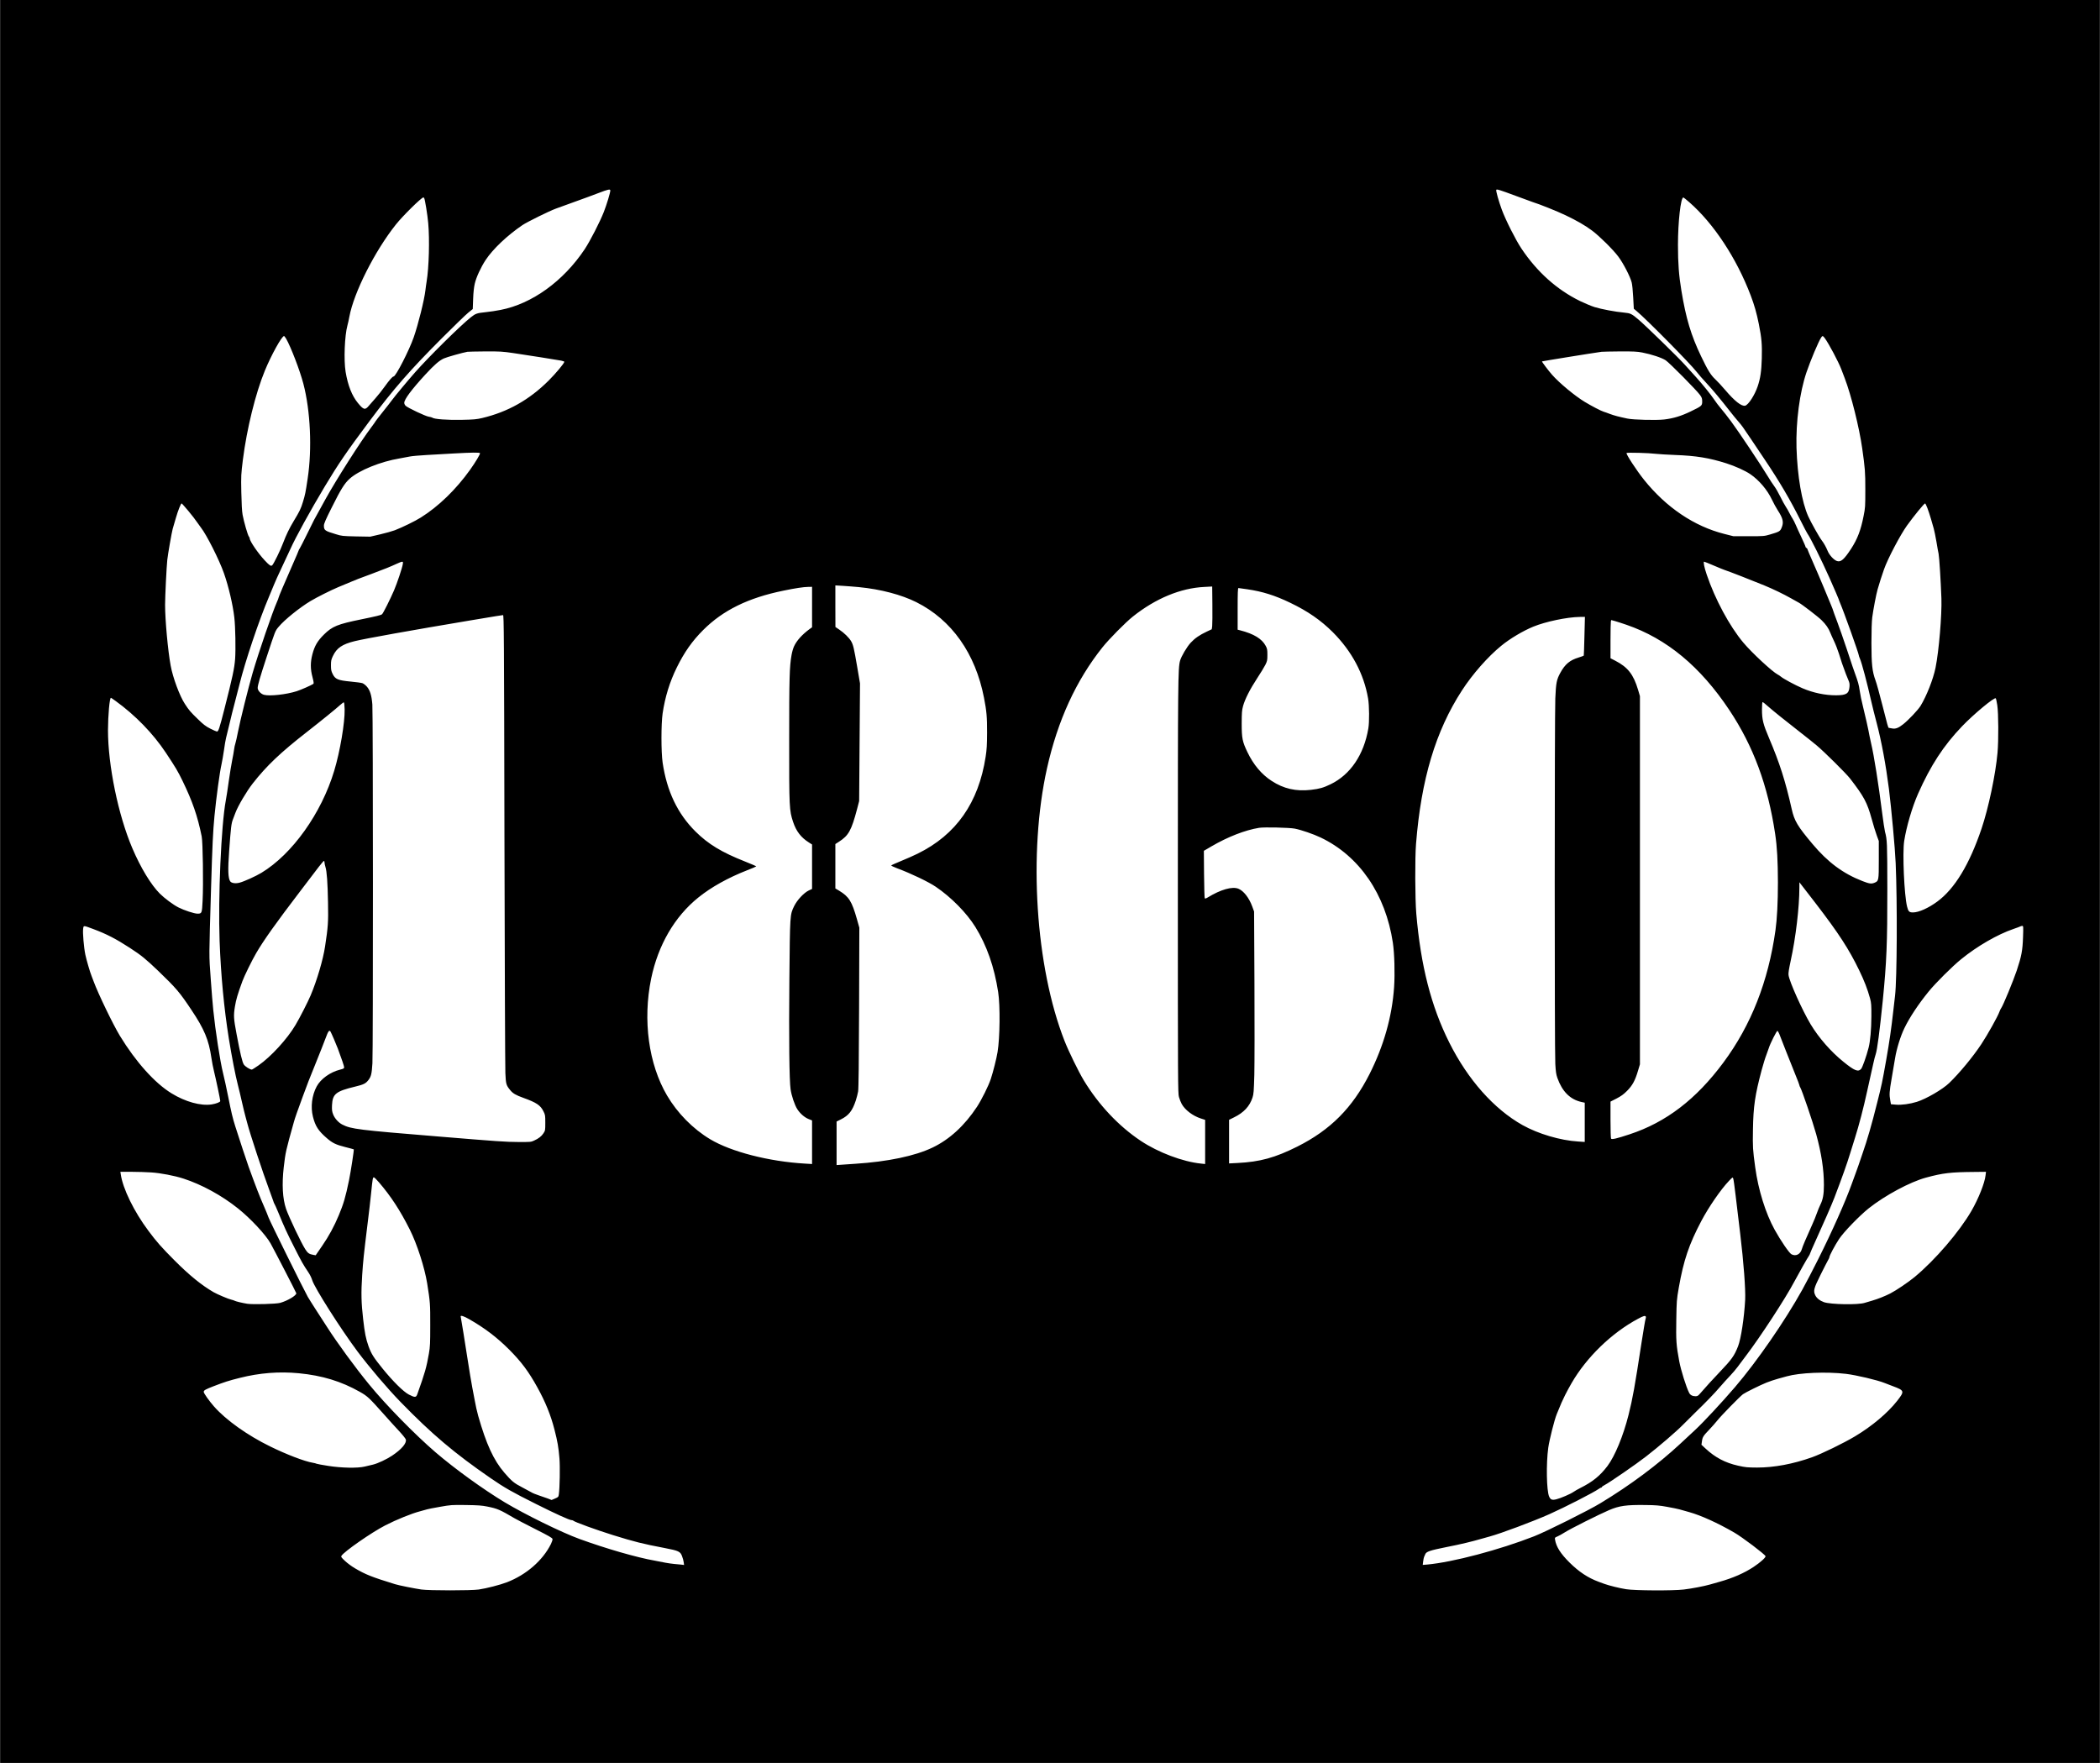 <?xml version="1.0" encoding="UTF-8" standalone="yes"?>
<svg version="1.0" xmlns="http://www.w3.org/2000/svg" width="2568pt" height="2156pt" viewBox="0 0 3424 2875" preserveAspectRatio="xMidYMid meet">
  <g transform="translate(0,2875) scale(0.1,-0.1)" fill="#000000" stroke="none">
    <path d="M0 14375 l0 -14375 17120 0 17120 0 0 14375 0 14375 -17120 0 -17120
0 0 -14375z m9950 11267 c0 -34 -58 -226 -105 -347 -63 -162 -224 -475 -313
-610 -347 -520 -859 -890 -1370 -989 -70 -14 -176 -30 -237 -36 -152 -16 -170
-22 -250 -85 -172 -137 -688 -647 -911 -900 -118 -134 -328 -386 -374 -450
-24 -33 -95 -124 -157 -201 -62 -78 -113 -144 -113 -147 0 -3 -28 -43 -63 -89
-179 -237 -580 -867 -754 -1183 -33 -60 -86 -156 -117 -213 -31 -56 -61 -110
-66 -120 -5 -9 -57 -114 -115 -232 -58 -118 -112 -224 -120 -235 -8 -10 -15
-23 -15 -27 0 -5 -42 -104 -94 -221 -142 -323 -236 -543 -236 -556 0 -6 -12
-36 -26 -68 -71 -159 -298 -820 -398 -1163 -67 -231 -201 -768 -236 -948 -16
-86 -37 -175 -44 -197 -8 -22 -17 -66 -21 -98 -4 -32 -17 -111 -31 -175 -13
-64 -38 -216 -55 -337 -16 -121 -39 -265 -49 -320 -75 -398 -127 -1579 -101
-2290 21 -563 72 -1100 151 -1595 48 -295 108 -605 145 -745 18 -71 50 -202
69 -290 20 -88 45 -191 56 -230 10 -38 24 -90 31 -115 40 -158 260 -824 349
-1060 34 -91 67 -183 74 -205 6 -22 14 -42 18 -45 4 -3 34 -71 67 -150 93
-228 134 -318 262 -570 116 -229 138 -269 226 -400 24 -35 52 -92 62 -127 37
-123 468 -801 739 -1163 199 -265 490 -606 703 -825 509 -523 877 -834 1469
-1242 222 -153 349 -226 740 -421 323 -162 544 -262 577 -262 11 0 23 -4 29
-9 21 -22 380 -152 646 -235 358 -111 482 -142 843 -211 230 -44 257 -57 285
-133 12 -30 24 -75 27 -99 l6 -45 -44 6 c-24 3 -78 8 -119 11 -41 4 -104 13
-140 20 -36 8 -114 23 -175 34 -296 52 -791 195 -1226 353 -292 106 -888 399
-1222 599 -349 210 -812 545 -1127 815 -336 289 -806 768 -1085 1109 -221 269
-519 676 -685 936 -51 79 -136 212 -190 294 -53 83 -109 171 -123 196 -67 119
-618 1232 -640 1294 -14 39 -44 113 -67 165 -78 176 -141 341 -257 660 -31 86
-160 476 -218 660 -44 139 -64 224 -115 480 -28 140 -66 316 -85 390 -47 187
-125 691 -159 1025 -9 83 -28 314 -42 515 -29 406 -29 306 6 1490 21 699 31
905 55 1160 30 308 86 720 115 845 10 44 28 148 40 230 11 83 27 173 34 200 8
28 33 131 56 230 23 99 63 261 90 360 26 99 59 225 72 280 93 377 320 1052
483 1435 29 69 67 159 83 200 16 41 71 163 122 270 51 107 115 244 142 304 86
193 326 628 561 1021 225 375 360 572 732 1070 392 524 663 834 1185 1356 195
195 387 381 426 412 l71 57 6 162 c4 110 13 192 27 253 23 101 98 265 177 385
119 180 352 400 600 569 80 53 432 227 543 268 47 17 191 69 320 116 129 46
300 109 380 140 159 61 190 67 190 39z m14762 -85 c139 -52 264 -98 278 -102
103 -31 403 -151 536 -215 192 -92 318 -165 434 -251 120 -90 339 -306 426
-422 82 -109 193 -323 219 -422 9 -34 20 -142 25 -245 l10 -185 42 -35 c159
-131 877 -858 983 -995 33 -43 103 -123 156 -179 93 -98 239 -274 389 -466 41
-52 101 -127 135 -165 64 -75 64 -75 212 -295 53 -80 151 -226 218 -325 244
-363 414 -653 585 -995 51 -102 100 -196 110 -210 53 -75 228 -428 360 -723
82 -186 150 -342 150 -347 0 -4 10 -30 21 -57 60 -137 309 -834 309 -865 0 -6
6 -24 14 -41 35 -80 119 -399 191 -717 14 -63 52 -216 85 -340 79 -299 150
-683 200 -1075 41 -333 100 -969 110 -1210 28 -643 22 -1894 -10 -2162 -5 -43
-19 -160 -30 -260 -29 -262 -63 -501 -115 -793 -67 -375 -70 -390 -147 -695
-89 -357 -161 -604 -238 -825 -34 -96 -65 -188 -70 -205 -5 -16 -25 -73 -45
-125 -19 -52 -49 -131 -64 -175 -101 -282 -319 -772 -545 -1222 -86 -172 -202
-395 -258 -495 -286 -515 -743 -1175 -1097 -1588 -216 -252 -513 -571 -647
-696 -71 -66 -181 -169 -244 -227 -368 -342 -820 -679 -1305 -972 -194 -118
-886 -463 -1080 -539 -567 -222 -1327 -423 -1744 -461 l-73 -6 7 57 c4 31 10
64 15 73 4 9 13 28 19 44 17 43 76 63 346 117 234 46 406 87 585 139 41 12 98
28 125 35 177 48 699 243 967 362 262 117 720 352 810 415 14 11 31 19 37 19
6 0 11 4 11 10 0 5 19 19 43 31 80 41 513 339 676 466 214 166 493 406 606
521 50 51 137 138 195 194 174 168 318 317 408 423 47 55 121 136 163 180 42
44 96 108 120 141 24 34 85 115 135 180 229 300 647 939 789 1209 70 132 224
404 241 425 6 8 15 26 19 40 4 14 43 104 87 200 135 296 264 592 308 706 126
330 208 560 256 719 13 44 49 157 78 250 68 213 142 498 201 770 25 116 52
237 60 270 8 33 26 112 39 175 14 63 31 134 40 156 25 72 65 376 116 879 62
624 75 929 74 1820 -1 758 -3 799 -38 930 -8 33 -29 170 -46 305 -60 478 -133
936 -180 1135 -10 44 -22 98 -26 120 -14 86 -77 367 -110 495 -19 74 -42 184
-50 243 -14 100 -27 147 -82 297 -27 74 -27 76 -131 389 -50 150 -120 351
-156 446 -36 95 -65 175 -65 179 0 4 -15 44 -34 89 -19 45 -73 174 -119 287
-47 113 -126 298 -176 411 -50 113 -91 210 -91 216 0 6 -7 13 -15 17 -8 3 -15
11 -15 18 0 8 -30 76 -66 153 -37 77 -79 171 -95 208 -16 38 -38 81 -49 97
-11 16 -34 57 -52 92 -17 35 -45 83 -62 108 -17 25 -56 97 -87 160 -31 63 -75
140 -98 170 -23 30 -72 105 -108 165 -104 173 -480 736 -595 890 -57 77 -132
173 -167 213 -34 40 -84 105 -110 145 -55 82 -193 253 -302 373 -41 45 -123
137 -184 203 -106 118 -633 631 -745 726 -116 99 -134 107 -239 117 -140 12
-372 56 -481 90 -52 16 -158 61 -236 98 -378 185 -702 475 -957 857 -93 139
-258 466 -320 635 -51 138 -98 308 -90 322 9 14 52 0 315 -97z m-17797 -37
c13 -22 54 -272 66 -410 24 -269 12 -721 -26 -950 -7 -47 -17 -112 -20 -145
-18 -156 -117 -555 -191 -767 -75 -214 -292 -638 -328 -638 -18 0 -65 -53
-149 -170 -41 -58 -108 -141 -147 -185 -40 -44 -88 -99 -107 -122 -61 -74 -86
-68 -178 44 -98 119 -164 287 -201 508 -32 192 -16 595 30 760 8 28 22 90 31
140 72 392 414 1071 759 1504 110 139 417 441 447 441 4 0 11 -5 14 -10z
m20630 -68 c397 -347 770 -912 1001 -1520 60 -158 97 -288 133 -468 46 -232
54 -333 48 -559 -6 -209 -23 -325 -67 -455 -48 -143 -151 -302 -204 -316 -59
-14 -172 75 -324 254 -55 65 -130 146 -165 178 -73 68 -122 148 -230 374 -164
342 -247 619 -321 1070 -41 246 -56 446 -56 744 0 377 45 776 88 776 4 0 48
-35 97 -78z m-22882 -2224 c77 -133 225 -518 282 -736 115 -438 144 -1061 70
-1547 -34 -228 -41 -263 -77 -380 -32 -108 -56 -157 -149 -310 -73 -121 -124
-227 -174 -359 -42 -115 -156 -346 -178 -365 -22 -18 -42 -5 -121 79 -109 116
-246 316 -246 360 0 7 -6 21 -13 29 -19 22 -83 246 -103 356 -11 61 -17 180
-21 370 -5 271 -4 288 26 530 64 503 205 1078 357 1448 104 254 277 567 314
567 4 0 19 -19 33 -42z m25089 10 c62 -81 227 -391 272 -511 13 -34 38 -100
56 -147 105 -274 237 -806 284 -1140 47 -332 51 -383 51 -675 0 -277 -1 -296
-28 -430 -46 -234 -100 -374 -204 -535 -114 -174 -166 -220 -229 -200 -52 17
-125 96 -153 165 -26 64 -63 129 -97 173 -38 48 -176 294 -220 392 -104 232
-177 656 -191 1115 -12 425 51 905 163 1234 67 196 195 501 240 568 19 30 27
29 56 -9z m-21377 -247 c237 -35 698 -108 773 -122 28 -6 52 -14 52 -19 0 -24
-138 -189 -254 -305 -316 -315 -665 -512 -1084 -612 -94 -22 -136 -26 -337
-30 -230 -5 -449 11 -478 36 -7 5 -33 12 -60 16 -52 8 -338 143 -374 177 -13
12 -23 33 -23 48 0 58 120 218 347 465 142 154 222 224 298 259 43 21 311 96
385 109 14 2 144 5 290 6 245 1 280 -1 465 -28z m18403 10 c150 -29 319 -85
382 -127 63 -42 507 -491 560 -566 30 -42 35 -58 35 -105 0 -70 -6 -75 -190
-164 -156 -75 -279 -112 -429 -130 -128 -15 -503 -6 -601 15 -151 32 -210 48
-284 75 -42 16 -87 33 -101 36 -42 12 -199 94 -310 161 -159 96 -410 304 -530
439 -62 70 -172 216 -167 221 4 4 820 136 972 157 17 2 150 5 297 6 226 1 282
-2 366 -18z m-18953 -1641 c8 -12 -72 -146 -162 -272 -229 -321 -515 -598
-803 -778 -95 -60 -303 -161 -425 -208 -44 -16 -152 -47 -240 -67 l-160 -37
-230 4 c-221 5 -234 6 -330 36 -181 54 -195 64 -195 141 0 31 28 96 130 299
147 295 205 388 290 465 151 136 505 280 815 331 55 9 129 23 165 31 36 7 162
19 280 25 118 7 316 18 440 25 292 16 417 18 425 5z m19174 -11 c42 -5 184
-14 316 -19 340 -12 557 -48 834 -136 144 -46 304 -118 391 -177 143 -98 276
-254 352 -415 27 -56 69 -134 94 -172 89 -137 102 -199 63 -289 -23 -56 -39
-64 -189 -108 -92 -27 -102 -28 -345 -28 l-250 0 -147 37 c-493 124 -949 432
-1311 883 -122 152 -301 426 -285 437 16 11 369 1 477 -13z m-23930 -931 c56
-67 118 -147 138 -178 20 -30 51 -73 69 -96 89 -112 297 -523 374 -743 76
-216 146 -517 169 -721 18 -154 24 -522 13 -676 -12 -157 -43 -299 -174 -814
-82 -323 -98 -370 -123 -370 -7 0 -56 21 -107 47 -78 40 -112 66 -208 160
-115 111 -140 140 -207 243 -85 129 -197 431 -232 625 -45 242 -91 747 -91
990 0 137 24 627 36 735 10 93 73 452 88 505 8 28 31 106 51 175 37 128 82
240 95 240 4 0 53 -55 109 -122z m28359 45 c16 -43 42 -121 57 -173 15 -52 36
-124 46 -160 10 -36 30 -132 44 -215 13 -82 29 -170 35 -195 11 -50 36 -447
46 -730 9 -270 -41 -859 -96 -1131 -38 -187 -147 -462 -245 -622 -43 -68 -193
-227 -281 -297 -79 -63 -126 -81 -185 -69 -24 4 -47 8 -51 9 -10 0 -19 33
-107 380 -44 173 -93 351 -110 395 -53 146 -66 262 -66 610 0 199 5 348 13
415 16 124 65 382 88 460 29 100 71 234 104 325 60 172 265 561 373 712 116
161 281 363 297 363 5 0 22 -35 38 -77z m-24862 -915 c-10 -62 -92 -308 -143
-427 -58 -135 -177 -374 -195 -388 -17 -15 -92 -33 -336 -83 -388 -79 -476
-114 -612 -249 -105 -104 -151 -183 -187 -318 -35 -133 -35 -243 1 -377 20
-78 23 -102 13 -109 -33 -23 -201 -97 -273 -120 -172 -54 -438 -83 -531 -58
-52 14 -103 69 -103 112 0 43 37 172 146 504 143 434 138 424 197 494 94 113
338 310 517 418 103 62 343 182 454 228 45 18 142 59 216 90 74 31 153 62 175
69 39 13 219 82 400 152 50 20 122 51 160 69 39 18 78 34 89 34 16 1 18 -4 12
-41z m21380 -22 c82 -35 160 -67 174 -71 46 -13 479 -182 650 -253 143 -59
315 -142 431 -208 57 -32 115 -65 129 -72 46 -23 316 -230 372 -286 69 -67
115 -134 140 -200 11 -28 39 -91 63 -141 24 -49 60 -142 80 -205 20 -63 43
-135 51 -160 49 -138 84 -231 104 -274 18 -40 21 -61 17 -109 -10 -109 -52
-135 -217 -136 -177 -1 -373 39 -550 115 -119 51 -312 155 -350 188 -14 12
-38 28 -54 36 -86 44 -420 353 -560 520 -225 268 -462 709 -597 1109 -41 120
-59 211 -42 211 6 0 77 -29 159 -64z m-13940 -351 c352 -34 692 -124 934 -245
577 -289 964 -837 1104 -1560 42 -216 51 -313 50 -570 -1 -199 -5 -272 -23
-389 -115 -752 -481 -1274 -1110 -1583 -58 -29 -178 -82 -266 -118 -89 -36
-162 -69 -164 -74 -1 -5 42 -26 96 -46 228 -85 507 -219 628 -300 252 -170
505 -427 648 -657 186 -301 309 -652 372 -1063 34 -221 29 -739 -10 -977 -17
-104 -71 -320 -110 -438 -36 -111 -151 -341 -225 -454 -202 -307 -449 -534
-726 -666 -286 -137 -729 -230 -1259 -264 -88 -6 -193 -13 -232 -16 l-73 -5 0
355 0 355 71 35 c129 65 187 140 243 310 14 44 31 109 37 145 8 45 13 463 16
1368 l4 1303 -40 142 c-82 288 -129 364 -289 461 l-62 37 0 362 0 362 59 38
c157 101 202 182 295 532 l34 131 7 959 7 960 -46 270 c-53 310 -65 359 -99
418 -33 57 -115 137 -193 189 l-63 43 -1 339 0 339 118 -7 c64 -4 185 -13 268
-21z m5759 -634 l-7 -53 -81 -38 c-119 -56 -194 -108 -262 -181 -63 -68 -155
-224 -174 -294 -34 -127 -36 -311 -36 -3705 0 -3214 1 -3348 18 -3410 10 -36
30 -86 44 -112 54 -99 180 -195 312 -238 l71 -23 0 -360 0 -360 -67 7 c-297
30 -698 181 -983 371 -359 239 -685 585 -928 985 -86 142 -248 474 -315 645
-474 1209 -593 3065 -286 4444 174 780 475 1436 906 1976 106 133 376 406 493
499 371 296 778 465 1165 484 l130 7 3 -295 c2 -162 0 -319 -3 -349z m-6525
309 l0 -330 -38 -27 c-124 -91 -214 -191 -256 -284 -14 -30 -32 -92 -40 -139
-34 -186 -39 -379 -39 -1390 -1 -1103 2 -1148 64 -1334 51 -153 128 -253 257
-335 l52 -33 0 -362 0 -363 -52 -24 c-81 -38 -191 -156 -240 -256 -69 -144
-68 -126 -78 -1203 -9 -960 -1 -1645 20 -1785 15 -104 67 -258 109 -323 48
-74 117 -134 186 -162 l55 -22 0 -356 0 -355 -117 7 c-586 34 -1204 193 -1544
397 -282 169 -534 425 -704 714 -300 510 -398 1227 -259 1905 113 547 382
1011 769 1323 209 169 484 322 792 443 84 32 153 62 153 65 0 4 -82 39 -182
79 -380 150 -600 283 -808 489 -293 291 -468 657 -537 1126 -25 170 -25 629 0
800 40 269 115 514 232 751 122 248 251 431 429 609 324 324 736 526 1311 643
194 40 325 60 403 61 l62 1 0 -330z m7097 290 c247 -36 448 -99 698 -219 288
-138 500 -285 696 -480 311 -312 507 -679 576 -1081 20 -117 22 -385 4 -490
-73 -429 -292 -753 -616 -910 -115 -56 -181 -75 -320 -91 -244 -28 -445 18
-641 146 -165 107 -297 265 -395 470 -82 171 -93 226 -93 465 1 179 3 215 22
285 31 113 113 275 231 455 56 85 116 184 134 220 29 59 32 73 32 160 0 84 -3
101 -27 146 -61 116 -194 197 -415 254 l-43 11 0 339 c0 265 3 340 13 340 6 0
72 -9 144 -20z m-12113 -4072 c4 -2009 11 -3727 15 -3818 8 -180 13 -197 78
-277 43 -54 92 -83 218 -128 211 -76 276 -120 324 -217 30 -59 31 -66 31 -188
0 -124 -1 -127 -30 -172 -33 -50 -78 -85 -155 -120 -47 -22 -61 -23 -255 -22
-208 1 -323 9 -1305 90 -1301 106 -1422 121 -1564 194 -64 32 -126 102 -151
168 -18 47 -21 72 -18 147 9 185 61 228 376 304 142 34 174 51 219 109 43 57
53 98 64 271 12 200 11 5703 -1 5852 -12 149 -38 233 -90 292 -22 25 -55 50
-73 56 -17 6 -104 18 -192 26 -207 20 -250 38 -292 123 -24 49 -28 69 -28 142
0 75 4 93 32 152 62 131 152 192 355 242 165 41 941 180 1873 336 454 76 511
85 546 89 14 1 17 -318 23 -3651z m17611 3310 c-4 -172 -9 -316 -11 -320 -3
-4 -42 -18 -87 -32 -141 -43 -218 -108 -295 -248 -61 -112 -71 -162 -82 -418
-12 -281 -13 -5743 0 -5960 7 -125 13 -169 33 -227 78 -222 208 -353 392 -394
l55 -12 0 -320 0 -320 -107 7 c-292 18 -650 124 -908 268 -466 262 -891 741
-1193 1344 -297 592 -466 1253 -539 2104 -20 242 -23 908 -4 1140 84 1053 319
1837 748 2499 174 269 424 552 642 730 140 115 353 242 521 311 202 83 551
156 759 159 l84 1 -8 -312z m685 183 c658 -227 1205 -681 1678 -1391 392 -589
629 -1230 747 -2020 32 -213 44 -440 45 -790 0 -328 -14 -596 -40 -782 -118
-837 -397 -1546 -849 -2156 -445 -600 -935 -975 -1531 -1171 -205 -68 -290
-88 -301 -70 -5 8 -9 147 -9 309 l0 295 98 50 c75 39 114 67 172 125 87 87
132 169 179 330 l31 103 0 3002 0 3002 -30 102 c-75 253 -168 371 -374 477
l-76 39 0 290 c0 160 3 300 6 312 l6 21 66 -18 c37 -11 119 -37 182 -59z
m-24636 -1243 c323 -234 610 -530 818 -843 163 -246 194 -298 273 -460 161
-332 245 -573 312 -905 19 -93 29 -770 15 -1049 -10 -206 -12 -211 -84 -211
-52 0 -217 54 -311 102 -86 44 -225 148 -302 224 -145 145 -313 422 -449 741
-230 539 -397 1352 -397 1926 1 244 26 527 48 527 3 0 37 -23 77 -52z m30683
-69 c20 -129 22 -570 4 -774 -31 -353 -147 -903 -261 -1240 -198 -585 -437
-978 -720 -1187 -145 -107 -303 -178 -398 -178 -61 0 -76 15 -96 95 -47 189
-77 877 -47 1070 36 232 131 556 226 770 204 460 415 785 719 1102 190 198
526 477 548 455 5 -5 17 -56 25 -113z m-26949 -68 c5 -213 -75 -687 -170
-1001 -209 -694 -684 -1360 -1187 -1664 -95 -57 -280 -141 -357 -161 -64 -17
-130 -8 -151 21 -36 49 -41 188 -18 499 28 386 35 446 62 515 13 36 31 83 40
105 42 113 184 353 282 478 227 290 453 504 886 842 237 185 474 378 540 438
28 25 55 45 60 43 6 -1 11 -51 13 -115z m23210 50 c82 -72 271 -225 542 -436
91 -71 206 -162 255 -204 128 -108 480 -457 542 -538 227 -294 278 -390 352
-658 27 -99 64 -220 83 -270 l33 -90 0 -305 c0 -342 -1 -347 -70 -376 -52 -21
-82 -17 -196 27 -317 123 -565 307 -815 605 -244 290 -296 377 -339 569 -103
459 -198 755 -370 1159 -96 225 -115 302 -115 464 0 81 4 122 11 122 6 0 45
-31 87 -69z m-7718 -1994 c105 -20 306 -89 425 -146 630 -301 1057 -924 1176
-1715 26 -174 35 -500 20 -726 -33 -478 -168 -955 -400 -1415 -280 -553 -639
-913 -1177 -1183 -363 -182 -610 -250 -976 -268 l-138 -7 0 356 0 355 83 41
c157 77 252 179 299 321 19 58 22 99 30 375 4 171 5 839 2 1485 l-6 1175 -30
82 c-50 138 -139 254 -224 289 -100 42 -290 -12 -501 -141 -32 -19 -44 -22
-50 -13 -4 7 -9 184 -11 393 l-3 380 123 72 c267 156 549 266 778 303 81 13
491 4 580 -13z m-15820 -553 c0 -14 7 -46 15 -72 23 -74 36 -253 42 -582 6
-321 1 -392 -48 -714 -32 -214 -131 -551 -235 -798 -44 -105 -178 -368 -248
-485 -135 -228 -399 -516 -603 -658 -54 -37 -102 -68 -108 -68 -31 0 -109 50
-131 83 -25 37 -59 180 -119 500 -47 249 -50 299 -26 445 19 116 43 197 122
414 29 81 159 346 225 458 121 208 323 492 713 1003 128 168 266 349 307 403
41 53 79 97 84 97 6 0 10 -12 10 -26z m24322 -674 c369 -481 535 -736 703
-1083 83 -171 135 -305 178 -461 19 -73 22 -103 21 -296 -1 -206 -18 -400 -45
-505 -36 -141 -101 -325 -123 -348 -49 -52 -107 -29 -286 116 -206 166 -401
389 -536 612 -137 229 -348 698 -361 805 -4 32 7 99 35 230 83 376 142 876
142 1198 l0 84 38 -49 c21 -26 126 -163 234 -303z m-28087 -413 c209 -78 366
-159 589 -304 191 -124 262 -183 467 -379 289 -278 347 -346 538 -633 210
-313 284 -490 326 -781 9 -63 29 -167 45 -230 28 -111 100 -454 100 -476 0
-17 -66 -43 -140 -55 -178 -27 -429 42 -655 181 -274 168 -581 511 -842 938
-113 187 -354 686 -428 887 -12 33 -27 72 -33 87 -26 62 -83 260 -102 348 -25
120 -45 360 -36 424 9 57 -2 57 171 -7z m31462 -129 c-7 -218 -25 -312 -102
-544 -56 -167 -222 -570 -254 -614 -10 -14 -23 -41 -29 -60 -24 -71 -193 -374
-295 -528 -137 -207 -356 -472 -524 -634 -108 -104 -376 -260 -528 -307 -113
-35 -249 -54 -341 -46 l-81 7 -11 62 c-18 96 -15 142 22 355 19 108 44 257 56
331 25 156 89 363 154 496 84 173 227 389 394 594 114 140 389 414 532 529
259 211 592 403 850 491 52 18 102 36 110 41 8 5 24 9 34 9 18 0 19 -8 13
-182z m-27600 -1540 c13 -21 94 -208 120 -278 64 -172 103 -287 103 -306 0
-18 -11 -24 -67 -38 -161 -40 -316 -152 -381 -274 -78 -145 -101 -334 -61
-493 39 -154 88 -230 223 -347 94 -82 151 -110 303 -148 75 -19 138 -36 140
-38 6 -6 -49 -365 -78 -506 -57 -276 -89 -383 -167 -570 -74 -177 -161 -339
-269 -495 l-107 -156 -36 6 c-69 12 -92 27 -132 89 -66 101 -269 528 -315 661
-57 167 -70 402 -38 680 29 246 32 263 166 740 16 60 60 184 145 415 80 218
100 269 214 550 61 151 132 330 157 398 43 117 60 140 80 110z m23625 -39 c10
-24 59 -150 109 -279 50 -129 120 -304 155 -389 35 -85 64 -161 64 -168 0 -8
6 -24 14 -36 27 -42 204 -562 260 -763 85 -310 126 -576 126 -829 0 -151 -16
-238 -58 -321 -16 -33 -42 -95 -57 -139 -15 -44 -47 -123 -71 -175 -106 -235
-163 -370 -173 -408 -24 -87 -98 -125 -170 -87 -36 18 -175 221 -274 400 -148
268 -267 649 -317 1017 -40 292 -42 329 -37 618 6 379 34 565 142 970 25 91
58 201 76 245 17 44 35 95 40 112 21 71 129 285 141 281 7 -3 21 -25 30 -49z
m-26547 -2259 c153 -10 378 -53 523 -100 300 -97 627 -276 892 -488 205 -164
450 -427 530 -569 61 -110 420 -804 420 -814 0 -37 -140 -121 -262 -156 -67
-19 -444 -29 -538 -15 -81 13 -190 39 -210 51 -9 5 -31 12 -50 16 -44 9 -228
87 -289 122 -194 112 -395 275 -636 517 -213 214 -294 305 -426 483 -234 312
-420 691 -452 926 l-6 37 182 0 c100 0 245 -5 322 -10z m29911 -48 c-14 -126
-116 -381 -229 -577 -198 -343 -592 -802 -927 -1080 -108 -89 -304 -221 -400
-270 -89 -45 -201 -89 -290 -115 -41 -11 -97 -28 -125 -37 -108 -35 -555 -27
-664 11 -67 24 -119 65 -142 113 -35 72 -24 112 89 339 54 109 109 215 120
234 12 19 22 41 22 49 0 25 90 193 158 296 74 113 333 380 482 499 267 212
673 430 933 501 280 76 403 90 796 93 l184 2 -7 -58z m-26197 -115 c196 -229
344 -456 501 -768 118 -234 242 -619 284 -879 48 -303 51 -334 50 -680 0 -301
-2 -348 -22 -465 -39 -222 -63 -310 -189 -662 -19 -55 -40 -56 -137 -6 -90 47
-259 214 -431 426 -145 179 -182 237 -228 364 -43 122 -61 210 -87 438 -31
267 -35 434 -16 720 17 247 22 300 90 855 20 157 45 375 56 485 24 236 27 255
45 255 7 0 45 -37 84 -83z m22121 -211 c16 -138 50 -420 75 -626 56 -462 89
-907 81 -1075 -16 -296 -68 -637 -116 -760 -60 -154 -104 -216 -299 -420 -120
-126 -216 -231 -322 -353 -30 -35 -42 -42 -72 -42 -50 0 -86 19 -104 54 -48
93 -135 371 -162 516 -49 262 -54 340 -48 682 5 303 6 320 41 521 78 444 166
704 368 1087 119 225 317 513 448 650 61 64 62 65 71 41 6 -14 23 -138 39
-275z m-20655 -2017 c256 -146 457 -299 656 -498 198 -199 317 -358 459 -615
132 -238 220 -455 280 -691 49 -189 67 -294 81 -470 11 -135 5 -481 -10 -584
-6 -43 -8 -46 -62 -69 l-56 -24 -64 25 c-35 13 -101 36 -147 51 -46 15 -100
37 -120 50 -20 12 -88 49 -150 81 -132 68 -170 100 -290 239 -174 202 -295
465 -426 926 -19 69 -45 181 -56 250 -12 69 -30 163 -40 210 -10 47 -51 292
-90 545 -39 253 -78 494 -86 535 -8 41 -14 78 -14 83 0 20 54 2 135 -44z
m19191 38 c3 -8 0 -25 -5 -40 -6 -15 -35 -190 -66 -389 -110 -717 -142 -898
-211 -1173 -86 -342 -222 -671 -343 -832 -121 -160 -241 -258 -441 -358 -41
-21 -93 -50 -115 -66 -45 -32 -206 -102 -277 -119 -70 -18 -96 -8 -119 45 -42
95 -50 537 -14 795 19 133 100 455 139 550 69 170 92 222 136 310 26 52 73
139 104 192 244 423 654 821 1086 1052 89 48 117 55 126 33z m-21965 -922
c382 -37 691 -131 998 -305 124 -71 147 -93 394 -370 75 -85 184 -205 242
-267 57 -61 107 -124 111 -139 15 -60 -70 -160 -224 -263 -88 -59 -235 -128
-312 -146 -36 -8 -96 -23 -135 -32 -115 -28 -378 -23 -594 11 -96 15 -182 31
-190 35 -9 5 -36 12 -61 16 -135 22 -429 135 -696 266 -374 183 -721 431 -916
652 -79 90 -168 215 -168 238 0 25 26 40 160 92 176 68 251 92 427 136 325 82
644 107 964 76z m25229 -10 c167 -20 512 -101 630 -149 19 -8 80 -31 135 -52
190 -71 193 -81 70 -239 -155 -198 -413 -415 -690 -580 -186 -111 -539 -283
-698 -340 -309 -110 -618 -168 -897 -168 -158 1 -188 3 -311 31 -209 47 -370
132 -526 276 l-70 65 8 56 c9 69 22 89 119 190 42 44 102 112 133 151 56 72
370 393 417 427 40 29 286 151 385 190 50 20 133 48 185 62 52 14 118 32 145
40 210 59 645 78 965 40z m-22156 -2164 c167 -34 202 -49 446 -192 36 -21 189
-101 340 -177 220 -111 276 -143 278 -161 2 -12 -10 -48 -26 -81 -135 -270
-401 -501 -718 -624 -109 -42 -334 -100 -459 -118 -126 -18 -805 -18 -935 0
-114 17 -367 67 -430 87 -380 117 -480 157 -655 260 -50 29 -122 82 -160 118
-60 56 -68 68 -59 84 40 68 487 380 716 498 179 92 431 194 563 228 55 14 108
29 119 33 10 4 102 22 205 40 181 32 193 33 426 30 199 -3 259 -7 349 -25z
m19241 -5 c83 -15 173 -33 200 -41 28 -8 100 -28 160 -45 195 -55 465 -178
733 -333 132 -76 500 -355 510 -385 6 -21 -83 -101 -194 -175 -151 -100 -337
-182 -559 -244 -49 -14 -119 -34 -155 -44 -94 -27 -297 -66 -425 -81 -175 -21
-800 -18 -940 5 -104 16 -278 59 -355 87 -19 7 -60 22 -90 33 -177 65 -325
163 -480 317 -145 144 -216 257 -234 370 -6 34 -4 36 38 53 23 10 79 40 122
68 91 58 555 291 721 362 167 71 280 87 593 83 171 -2 230 -7 355 -30z"/>
  </g>
</svg>